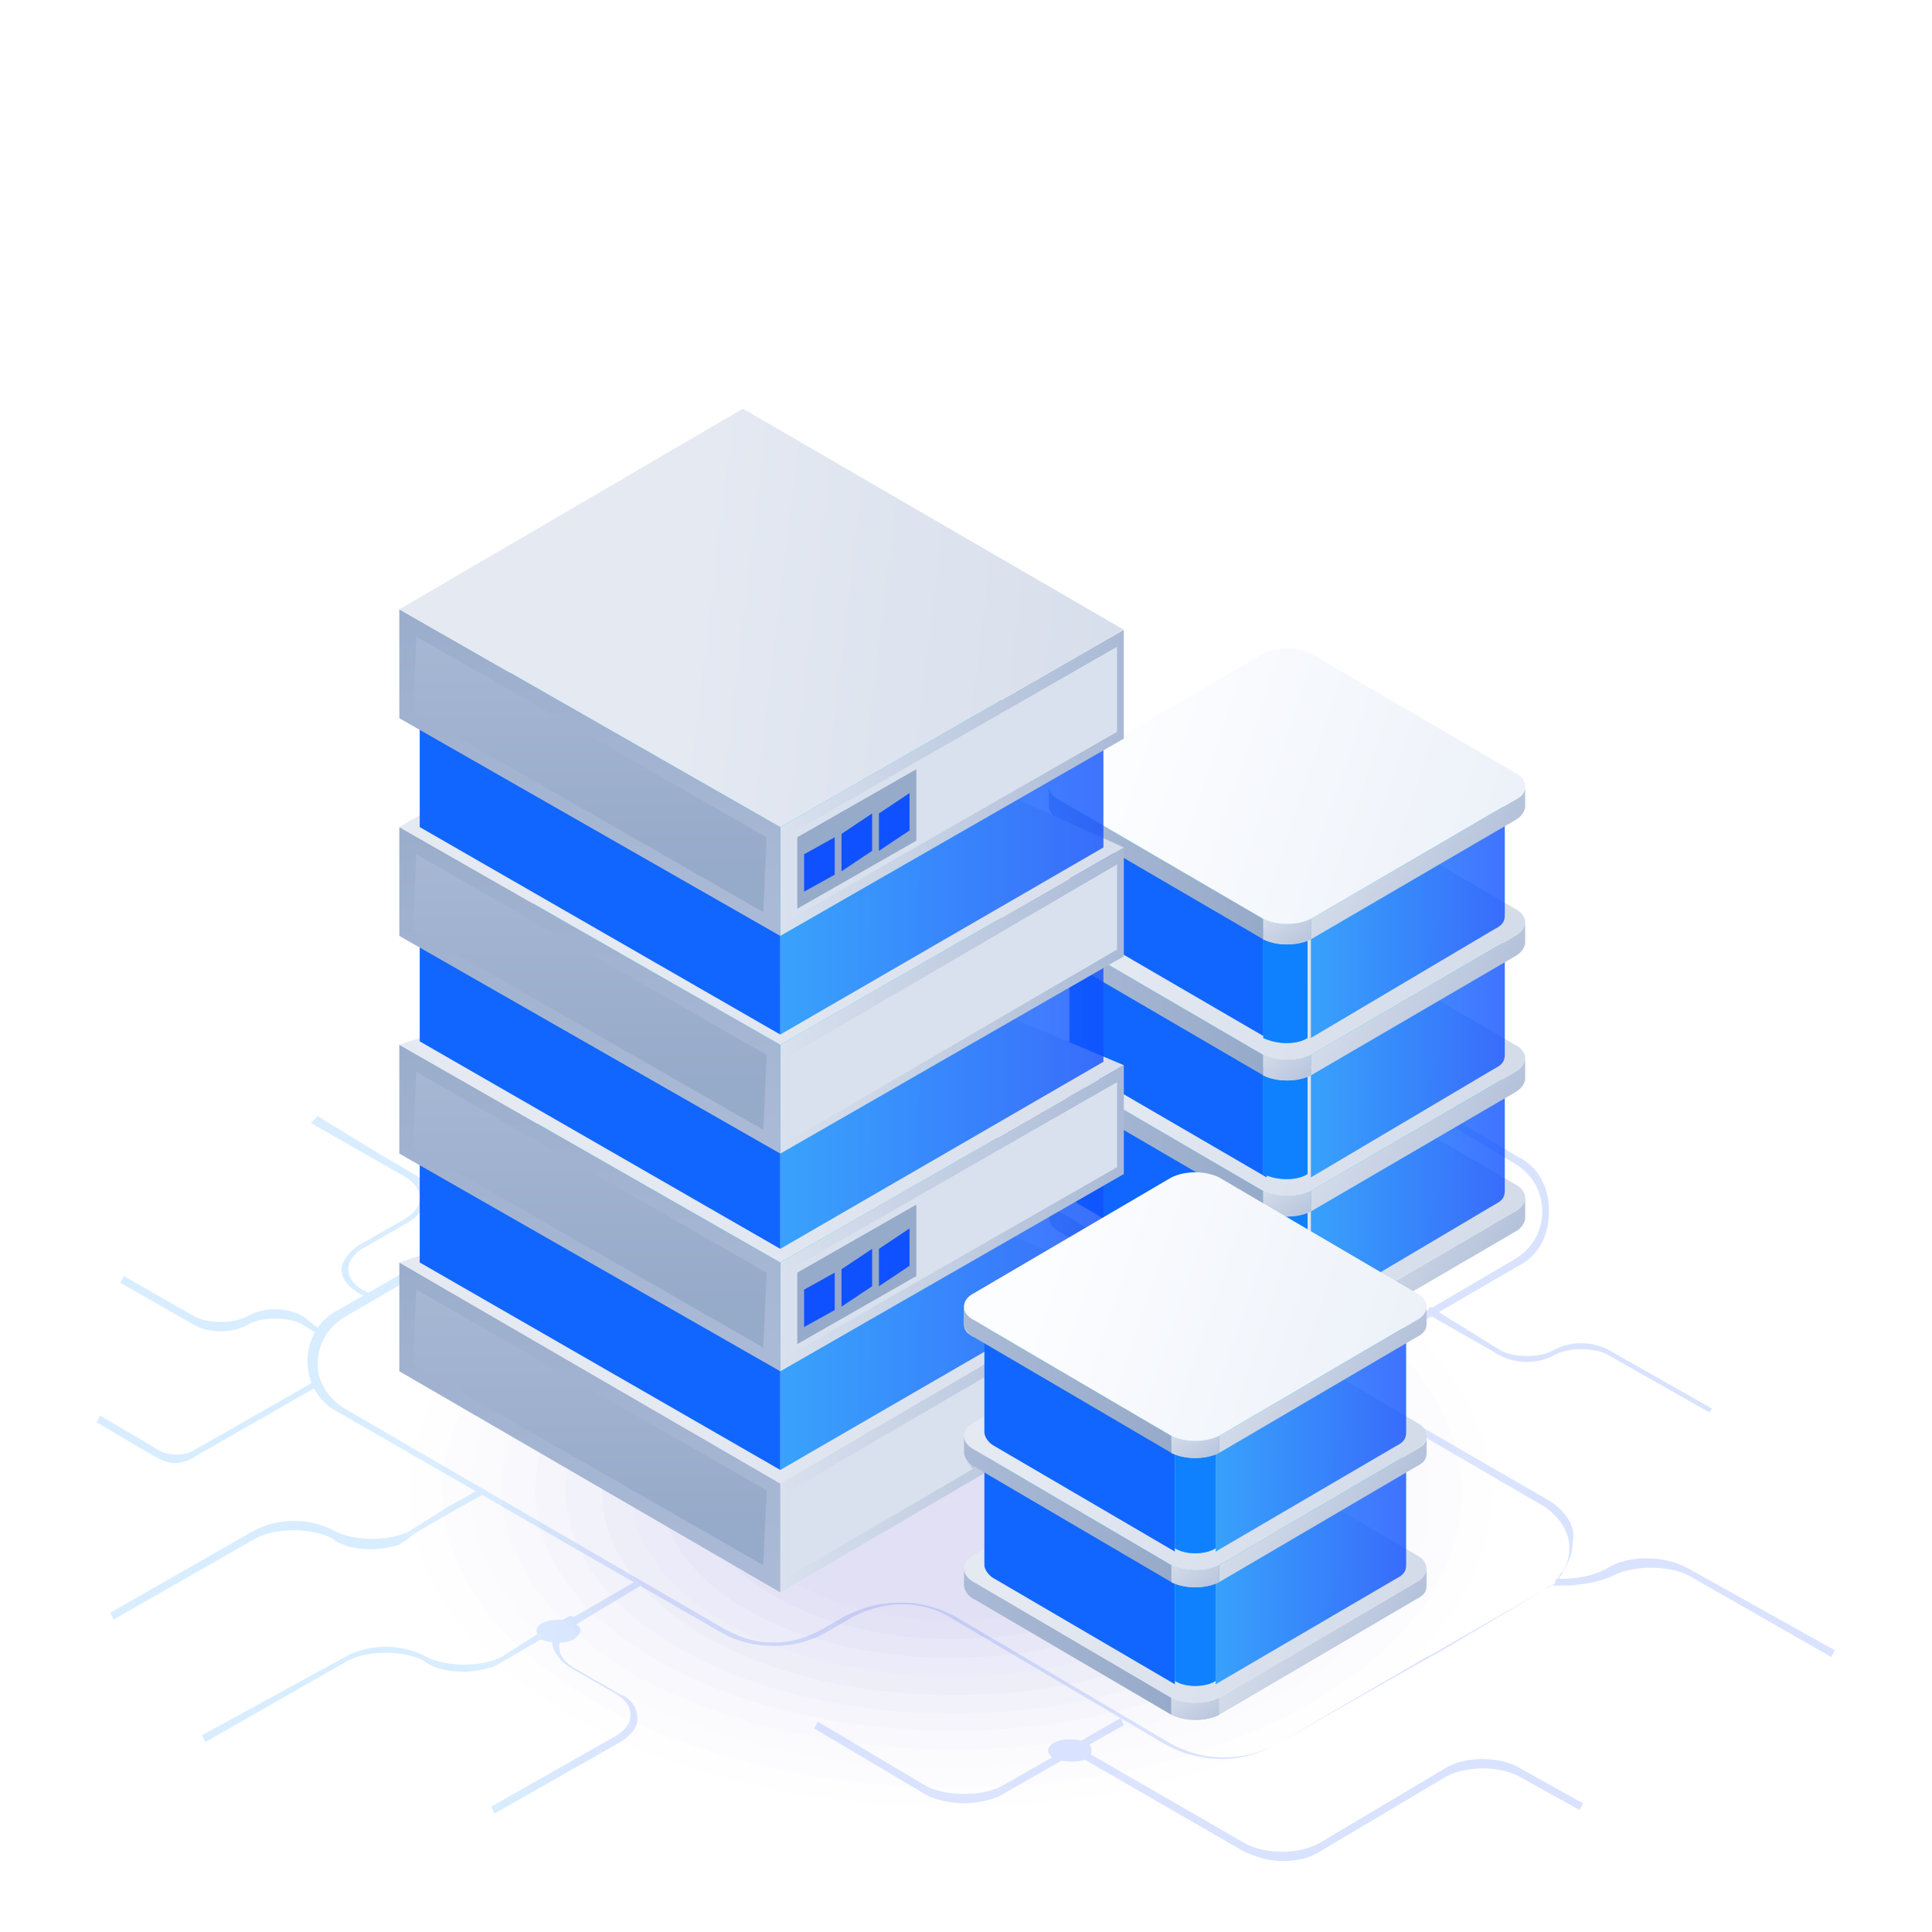 <svg width="88" height="88" viewBox="0 0 88 88" fill="none" xmlns="http://www.w3.org/2000/svg">
<g id="&#229;&#183;&#168;&#233;&#135;&#143;&#231;&#186;&#167;&#229;&#156;&#186;&#230;&#153;&#175;&#229;&#186;&#147;">
<rect id="&#231;&#159;&#169;&#229;&#189;&#162;&#229;&#164;&#135;&#228;&#187;&#189;" width="88" height="88" fill="white"/>
<g id="Icon/Scene1">
<g id="Group">
<path id="Union" opacity="0.16" fill-rule="evenodd" clip-rule="evenodd" d="M70.555 68.348L60.639 62.615L65.207 59.958L68.231 61.686C69.006 62.151 70.09 62.151 70.865 61.686C71.484 61.376 72.569 61.376 73.189 61.686L77.837 64.32L77.992 64.165L73.344 61.531C72.569 61.066 71.484 61.066 70.71 61.531C70.09 61.841 69.006 61.841 68.386 61.531L65.536 59.766L69.161 57.658C70.09 57.193 70.555 56.263 70.555 55.179C70.555 54.094 70.09 53.165 69.161 52.7L56.611 45.263L43.442 52.545L35.696 48.052L22.733 55.473C22.372 55.418 22.034 55.319 21.752 55.179L17.259 52.545L14.47 50.841L14.161 51.151L18.499 53.629C18.963 53.939 19.118 54.249 19.118 54.559C19.118 54.869 18.963 55.179 18.499 55.489L16.33 56.728C15.865 57.038 15.555 57.503 15.555 57.812C15.555 58.277 15.865 58.587 16.33 58.897L16.556 59.01L15.4 59.672C15.007 59.868 14.696 60.148 14.469 60.477L13.851 59.982C13.076 59.517 11.992 59.517 11.217 59.982C10.597 60.291 9.513 60.291 8.893 59.982L5.639 58.122L5.484 58.432L8.738 60.291C9.513 60.756 10.597 60.756 11.372 60.291C11.992 59.982 13.076 59.982 13.696 60.291L14.343 60.68C14.118 61.081 14.006 61.538 14.006 61.996C14.006 62.336 14.068 62.677 14.193 62.995L8.893 66.024C8.428 66.334 7.654 66.334 7.189 66.024L4.555 64.475L4.4 64.784L7.034 66.334C7.344 66.489 7.654 66.644 7.963 66.644C8.273 66.644 8.738 66.489 8.893 66.334L14.305 63.241C14.536 63.687 14.901 64.07 15.4 64.32L21.672 67.927L20.358 68.657L18.654 69.742C17.724 70.207 16.175 70.207 15.245 69.742C14.161 69.122 12.611 69.122 11.527 69.742L5.02 73.46L5.175 73.77L11.682 70.052C12.611 69.587 14.161 69.587 15.09 70.052C15.865 70.672 17.259 70.672 18.189 70.362C18.253 70.298 18.317 70.26 18.392 70.216C18.499 70.154 18.627 70.079 18.808 69.897L20.668 68.812L21.961 68.094L28.873 72.07L26.127 73.659C26.072 73.615 26.037 73.615 25.935 73.615L25.656 73.771C25.355 73.773 24.966 73.79 24.696 73.925C24.448 74.049 24.398 74.273 24.468 74.436L22.837 75.475C21.907 75.939 20.358 75.939 19.428 75.475C18.344 74.855 16.794 74.855 15.71 75.475L9.203 79.038L9.358 79.348L15.865 75.629C16.794 75.165 18.344 75.165 19.273 75.629C20.048 76.249 21.442 76.249 22.372 75.939C22.468 75.939 22.563 75.88 22.696 75.798C22.777 75.748 22.873 75.689 22.992 75.629L24.616 74.682C24.637 74.693 24.663 74.7 24.696 74.7C24.841 74.748 25.002 74.782 25.164 74.8C25.162 74.819 25.161 74.837 25.161 74.855C25.161 75.165 25.47 75.629 25.935 75.939L28.104 77.179C28.569 77.489 28.724 77.799 28.724 78.108C28.724 78.418 28.569 78.728 28.104 79.038L22.372 82.291L22.527 82.601L28.259 79.348C28.724 79.038 29.034 78.728 29.034 78.263C29.034 77.799 28.724 77.334 28.259 77.179L26.09 75.939C25.625 75.629 25.47 75.32 25.47 75.01C25.47 74.945 25.477 74.88 25.492 74.816C25.728 74.812 25.944 74.773 26.09 74.7C26.497 74.428 26.548 74.157 26.241 73.99L29.163 72.236L32.907 74.39C34.301 75.165 36.161 75.165 37.555 74.39L38.639 73.77C40.189 72.841 42.048 72.841 43.442 73.77L52.893 79.348C53.668 79.812 54.597 80.122 55.682 80.122C56.611 80.122 57.541 79.812 58.316 79.348L65.132 75.475L65.442 75.32L70.4 72.376C70.547 72.302 70.66 72.228 70.754 72.155C70.774 72.142 70.795 72.127 70.815 72.111C70.792 72.138 70.759 72.172 70.71 72.221H71.175C71.949 72.221 72.879 72.066 73.499 71.756C74.428 71.291 75.978 71.291 76.907 71.756L83.414 75.474L83.569 75.165L76.907 71.446C75.823 70.826 74.118 70.826 73.189 71.446C72.569 71.756 71.949 71.911 71.175 71.911H71.02C71.02 71.834 71.058 71.795 71.097 71.756C71.136 71.717 71.175 71.679 71.175 71.601C71.484 71.136 71.639 70.672 71.639 70.207C71.794 69.587 71.33 68.812 70.555 68.348ZM70.754 72.155C70.713 72.18 70.673 72.201 70.632 72.221L70.632 72.221L70.632 72.221L70.632 72.221C70.555 72.26 70.478 72.298 70.4 72.376L65.287 75.32L64.978 75.475L58.316 79.348C56.766 80.277 54.752 80.277 53.203 79.348L43.752 73.77C42.977 73.305 42.048 72.996 41.118 72.996C40.189 72.996 39.414 73.15 38.484 73.615L37.4 74.235C36.006 75.01 34.456 75.01 33.062 74.235L15.71 64.165C14.935 63.7 14.47 62.925 14.47 62.151C14.47 61.221 14.935 60.446 15.71 59.981L22.933 55.782C23.71 55.851 24.517 55.701 25.161 55.334C26.09 54.869 27.639 54.869 28.569 55.334L35.076 59.052L35.231 58.742L28.879 55.179C27.794 54.559 26.245 54.559 25.161 55.179C24.675 55.422 24.02 55.538 23.372 55.526L35.696 48.362L43.442 52.855L56.611 45.573L69.006 53.01C69.78 53.474 70.245 54.249 70.245 55.179C70.245 56.108 69.78 56.883 69.006 57.348L65.217 59.569L65.132 59.517L65.061 59.66L60.02 62.615L70.4 68.658C71.02 69.122 71.484 69.742 71.484 70.517C71.484 70.981 71.33 71.446 71.02 71.756C71.02 71.834 70.981 71.872 70.942 71.911H70.865C70.865 72.006 70.865 72.043 70.829 72.092C70.805 72.113 70.78 72.134 70.754 72.155ZM22.356 55.689C22.031 55.612 21.721 55.493 21.442 55.334L19.273 54.094C19.428 54.249 19.428 54.404 19.428 54.559C19.428 54.869 19.118 55.334 18.654 55.643L16.485 56.883C16.02 57.193 15.865 57.503 15.865 57.812C15.865 58.122 16.02 58.432 16.485 58.742L16.772 58.886L22.356 55.689ZM16.692 58.932C16.704 58.923 16.716 58.916 16.728 58.911L16.692 58.932ZM49.414 80.153L56.611 84.305C57.231 84.615 57.851 84.77 58.47 84.77C59.09 84.77 59.71 84.615 60.175 84.305L65.907 80.897C66.837 80.432 68.231 80.432 69.161 80.897L71.949 82.446L72.104 82.136L69.316 80.587C68.386 79.967 66.682 79.967 65.752 80.587L60.02 83.996C59.09 84.46 57.696 84.46 56.766 83.996L49.683 79.909C49.742 79.765 49.724 79.591 49.627 79.465L51.189 78.573L51.034 78.263L49.247 79.284C48.826 79.197 48.349 79.218 48.09 79.348C47.69 79.481 47.634 79.844 47.923 80.041L45.611 81.362C44.682 81.827 43.132 81.827 42.203 81.362L37.245 78.418L37.09 78.728L42.048 81.672C42.513 81.981 43.287 82.136 43.907 82.136C44.527 82.136 45.301 81.981 45.766 81.672L48.356 80.192C48.734 80.265 49.151 80.252 49.414 80.153Z" fill="url(#paint0_linear)"/>
<g id="Group_2" opacity="0.2">
<path id="Vector" opacity="0.2" d="M69.458 68.117C69.503 59.817 57.817 53.025 43.356 52.947C28.896 52.868 17.137 59.533 17.092 67.833C17.047 76.133 28.733 82.925 43.194 83.003C57.654 83.082 69.413 76.417 69.458 68.117Z" fill="white"/>
<path id="Vector_2" opacity="0.2" d="M60.794 78.108C51.189 83.686 35.541 83.686 25.935 78.108C16.33 72.531 16.175 63.545 25.78 57.967C35.386 52.39 51.034 52.39 60.639 57.967C70.245 63.545 70.4 72.531 60.794 78.108Z" fill="#EBEAF8"/>
<path id="Vector_3" opacity="0.2" d="M59.865 77.488C50.879 82.756 36.161 82.756 27.02 77.488C17.879 72.221 17.879 63.7 26.865 58.432C35.851 53.164 50.569 53.164 59.71 58.432C68.851 63.7 68.851 72.221 59.865 77.488Z" fill="#D6D5F2"/>
<path id="Vector_4" opacity="0.2" d="M65.124 68.095C65.162 61.164 55.412 55.493 43.347 55.428C31.282 55.362 21.471 60.928 21.434 67.858C21.396 74.789 31.146 80.461 43.211 80.526C55.276 80.591 65.086 75.026 65.124 68.095Z" fill="#C2BFEB"/>
<path id="Vector_5" opacity="0.2" d="M57.696 76.249C49.794 80.897 36.935 80.742 28.879 76.249C20.977 71.601 20.823 64.164 28.724 59.672C36.625 55.024 49.484 55.178 57.541 59.672C65.597 64.164 65.752 71.756 57.696 76.249Z" fill="#ADAAE4"/>
<path id="Vector_6" opacity="0.2" d="M62.183 68.081C62.215 62.091 53.779 57.19 43.34 57.133C32.901 57.076 24.413 61.886 24.38 67.876C24.348 73.865 32.784 78.767 43.223 78.823C53.662 78.88 62.15 74.07 62.183 68.081Z" fill="#9995DD"/>
<path id="Vector_7" opacity="0.2" d="M60.79 68.074C60.82 62.512 53.006 57.961 43.337 57.908C33.669 57.856 25.806 62.322 25.776 67.884C25.745 73.445 33.559 77.997 43.228 78.049C52.897 78.102 60.76 73.635 60.79 68.074Z" fill="#8480D7"/>
<path id="Vector_8" opacity="0.2" d="M54.752 74.545C48.555 78.108 38.33 78.108 32.132 74.545C25.935 70.981 25.78 65.094 32.132 61.531C38.33 57.967 48.555 57.967 54.752 61.531C60.949 65.094 60.949 70.827 54.752 74.545Z" fill="#706BD0"/>
<path id="Vector_9" opacity="0.2" d="M53.668 73.925C47.935 77.179 38.794 77.179 33.062 73.925C27.33 70.672 27.33 65.249 33.062 61.996C38.794 58.742 47.935 58.742 53.668 61.996C59.245 65.249 59.4 70.672 53.668 73.925Z" fill="#5B56C9"/>
<path id="Vector_10" opacity="0.2" d="M52.583 73.305C47.47 76.249 39.104 76.249 33.992 73.305C28.879 70.362 28.879 65.559 33.992 62.615C39.104 59.672 47.47 59.672 52.583 62.615C57.696 65.559 57.696 70.362 52.583 73.305Z" fill="#4740C2"/>
<path id="Vector_11" opacity="0.2" d="M51.654 72.686C47.161 75.319 39.724 75.319 35.231 72.686C30.738 70.052 30.583 65.714 35.231 63.235C39.724 60.601 47.161 60.601 51.654 63.235C56.147 65.869 56.147 70.052 51.654 72.686Z" fill="#322BBC"/>
<path id="Vector_12" opacity="0.2" d="M50.569 72.066C46.541 74.39 40.189 74.39 36.161 72.066C32.132 69.742 32.132 66.024 36.161 63.7C40.189 61.376 46.541 61.376 50.569 63.7C54.597 66.024 54.597 69.897 50.569 72.066Z" fill="#1E16B5"/>
</g>
<g id="Group_3">
<g id="Group_4">
<g id="Group_5">
<path id="Vector_13" d="M47.78 55.334V54.404C47.78 54.559 47.935 54.869 48.245 55.024V55.953C47.935 55.798 47.78 55.643 47.78 55.334Z" fill="url(#paint1_linear)"/>
<path id="Vector_14" d="M69.006 55.179L59.71 60.601V61.531L69.006 56.108C69.316 55.953 69.47 55.644 69.47 55.489V54.559C69.47 54.714 69.316 55.024 69.006 55.179Z" fill="url(#paint2_linear)"/>
<path id="Vector_15" d="M48.245 55.179C47.935 55.024 47.78 54.714 47.78 54.559V55.489C47.78 55.644 47.935 55.953 48.245 56.108L57.541 61.531V60.601L48.245 55.179Z" fill="url(#paint3_linear)"/>
<g id="Group_6">
<path id="Vector_16" d="M59.71 60.601V61.531C59.09 61.841 58.161 61.841 57.541 61.531V60.601C58.161 60.911 59.09 60.911 59.71 60.601Z" fill="url(#paint4_linear)"/>
<g id="Group_7">
<path id="Vector_17" d="M59.71 60.601V61.531C59.09 61.841 58.161 61.841 57.541 61.531V60.601C58.161 60.911 59.09 60.911 59.71 60.601Z" fill="url(#paint5_linear)"/>
</g>
</g>
<g id="Group_8">
<path id="Vector_18" d="M69.006 53.939C69.625 54.249 69.625 54.869 69.006 55.179L59.71 60.601C59.09 60.911 58.161 60.911 57.541 60.601L48.245 55.179C47.625 54.869 47.625 54.249 48.245 53.939L57.541 48.517C58.161 48.207 59.09 48.207 59.71 48.517L69.006 53.939Z" fill="url(#paint6_linear)"/>
</g>
</g>
</g>
<g id="Group_9">
<g id="Group_10">
<path id="Vector_19" opacity="0.8" d="M68.076 49.911L59.71 54.869V59.827L68.076 54.869C68.386 54.714 68.541 54.559 68.541 54.249V49.291C68.386 49.601 68.386 49.756 68.076 49.911Z" fill="url(#paint7_linear)"/>
<path id="Vector_20" d="M49.175 49.911C48.865 49.756 48.71 49.601 48.71 49.291V54.249C48.71 54.404 48.865 54.714 49.175 54.869L57.696 59.827V54.869L49.175 49.911Z" fill="#1066FF"/>
<g id="Group_11">
<path id="Vector_21" d="M59.555 54.869V59.827C59.09 60.136 58.16 60.136 57.541 59.827V54.869C58.16 55.179 59.09 55.179 59.555 54.869Z" fill="#0F81FF"/>
<g id="Group_12">
<path id="Vector_22" d="M59.555 54.869V59.827C59.09 60.136 58.16 60.136 57.541 59.827V54.869C58.16 55.179 59.09 55.179 59.555 54.869Z" fill="#0F81FF"/>
</g>
</g>
<g id="Group_13">
<path id="Vector_23" d="M68.076 48.827C68.541 49.136 68.696 49.601 68.076 49.911L59.71 54.869C59.245 55.179 58.316 55.179 57.696 54.869L49.175 49.911C48.555 49.601 48.555 49.136 49.175 48.827L57.541 43.869C58.006 43.559 58.935 43.559 59.555 43.869L68.076 48.827Z" fill="url(#paint8_linear)"/>
</g>
</g>
</g>
<g id="Group_14">
<g id="Group_15">
<path id="Vector_24" d="M47.78 48.981V48.052C47.78 48.207 47.935 48.517 48.245 48.672V49.601C47.935 49.446 47.78 49.291 47.78 48.981Z" fill="url(#paint9_linear)"/>
<path id="Vector_25" d="M69.006 48.827L59.71 54.249V55.179L69.006 49.756C69.316 49.601 69.47 49.291 69.47 49.136V48.207C69.47 48.362 69.316 48.672 69.006 48.827Z" fill="url(#paint10_linear)"/>
<path id="Vector_26" d="M48.245 48.827C47.935 48.672 47.78 48.362 47.78 48.207V49.136C47.78 49.291 47.935 49.601 48.245 49.756L57.541 55.179V54.249L48.245 48.827Z" fill="url(#paint11_linear)"/>
<g id="Group_16">
<path id="Vector_27" d="M59.71 54.249V55.179C59.09 55.489 58.161 55.489 57.541 55.179V54.249C58.161 54.559 59.09 54.559 59.71 54.249Z" fill="url(#paint12_linear)"/>
<g id="Group_17">
<path id="Vector_28" d="M59.71 54.249V55.179C59.09 55.489 58.161 55.489 57.541 55.179V54.249C58.161 54.559 59.09 54.559 59.71 54.249Z" fill="url(#paint13_linear)"/>
</g>
</g>
<g id="Group_18">
<path id="Vector_29" d="M69.006 47.587C69.625 47.897 69.625 48.517 69.006 48.827L59.71 54.249C59.09 54.559 58.161 54.559 57.541 54.249L48.245 48.827C47.625 48.517 47.625 47.897 48.245 47.587L57.541 42.164C58.161 41.855 59.09 41.855 59.71 42.164L69.006 47.587Z" fill="url(#paint14_linear)"/>
</g>
</g>
</g>
<g id="Group_19">
<g id="Group_20">
<path id="Vector_30" opacity="0.8" d="M68.076 43.714L59.71 48.672V53.629L68.076 48.672C68.386 48.517 68.541 48.362 68.541 48.052V43.094C68.386 43.249 68.386 43.559 68.076 43.714Z" fill="url(#paint15_linear)"/>
<path id="Vector_31" d="M49.175 43.714C48.865 43.559 48.71 43.404 48.71 43.094V48.052C48.71 48.207 48.865 48.517 49.175 48.672L57.696 53.629V48.672L49.175 43.714Z" fill="#1066FF"/>
<g id="Group_21">
<path id="Vector_32" d="M59.555 48.517V53.474C59.09 53.784 58.16 53.784 57.541 53.474V48.517C58.16 48.827 59.09 48.827 59.555 48.517Z" fill="url(#paint16_linear)"/>
<g id="Group_22">
<path id="Vector_33" d="M59.555 48.517V53.474C59.09 53.784 58.16 53.784 57.541 53.474V48.517C58.16 48.827 59.09 48.827 59.555 48.517Z" fill="#0F81FF"/>
</g>
</g>
<g id="Group_23">
<path id="Vector_34" d="M68.076 42.474C68.541 42.784 68.696 43.249 68.076 43.559L59.71 48.517C59.245 48.827 58.316 48.827 57.696 48.517L49.175 43.559C48.555 43.249 48.555 42.784 49.175 42.474L57.541 37.517C58.006 37.207 58.935 37.207 59.555 37.517L68.076 42.474Z" fill="url(#paint17_linear)"/>
</g>
</g>
</g>
<g id="Group_24">
<g id="Group_25">
<path id="Vector_35" d="M47.78 42.784V41.855C47.78 42.01 47.935 42.319 48.245 42.474V43.404C47.935 43.249 47.78 43.094 47.78 42.784Z" fill="url(#paint18_linear)"/>
<path id="Vector_36" d="M69.006 42.63L59.71 48.052V48.982L69.006 43.559C69.316 43.404 69.47 43.094 69.47 42.939V42.01C69.47 42.165 69.316 42.475 69.006 42.63Z" fill="url(#paint19_linear)"/>
<path id="Vector_37" d="M48.245 42.63C47.935 42.475 47.78 42.165 47.78 42.01V42.939C47.78 43.094 47.935 43.404 48.245 43.559L57.541 48.982V48.052L48.245 42.63Z" fill="url(#paint20_linear)"/>
<g id="Group_26">
<path id="Vector_38" d="M59.71 48.052V48.982C59.09 49.291 58.161 49.291 57.541 48.982V48.052C58.161 48.362 59.09 48.362 59.71 48.052Z" fill="url(#paint21_linear)"/>
<g id="Group_27">
<path id="Vector_39" d="M59.71 48.052V48.982C59.09 49.291 58.161 49.291 57.541 48.982V48.052C58.161 48.362 59.09 48.362 59.71 48.052Z" fill="url(#paint22_linear)"/>
</g>
</g>
<g id="Group_28">
<path id="Vector_40" d="M69.006 41.39C69.625 41.7 69.625 42.32 69.006 42.63L59.71 48.052C59.09 48.362 58.161 48.362 57.541 48.052L48.245 42.63C47.625 42.32 47.625 41.7 48.245 41.39L57.541 35.968C58.161 35.658 59.09 35.658 59.71 35.968L69.006 41.39Z" fill="url(#paint23_linear)"/>
</g>
</g>
</g>
<g id="Group_29">
<g id="Group_30">
<path id="Vector_41" opacity="0.8" d="M68.076 37.362L59.71 42.319V47.277L68.076 42.319C68.386 42.165 68.541 42.01 68.541 41.7V36.742C68.386 37.052 68.386 37.207 68.076 37.362Z" fill="url(#paint24_linear)"/>
<path id="Vector_42" d="M49.175 37.362C48.865 37.207 48.71 37.052 48.71 36.742V41.7C48.71 41.855 48.865 42.165 49.175 42.319L57.696 47.277V42.319L49.175 37.362Z" fill="#1066FF"/>
<g id="Group_31">
<path id="Vector_43" d="M59.555 42.32V47.277C59.09 47.587 58.16 47.587 57.541 47.277V42.32C58.16 42.629 59.09 42.629 59.555 42.32Z" fill="url(#paint25_linear)"/>
<g id="Group_32">
<path id="Vector_44" d="M59.555 42.32V47.277C59.09 47.587 58.16 47.587 57.541 47.277V42.32C58.16 42.629 59.09 42.629 59.555 42.32Z" fill="#0F81FF"/>
</g>
</g>
<g id="Group_33">
<path id="Vector_45" d="M68.076 36.277C68.541 36.587 68.696 37.052 68.076 37.362L59.71 42.319C59.245 42.629 58.316 42.629 57.696 42.319L49.175 37.362C48.555 37.052 48.555 36.587 49.175 36.277L57.541 31.32C58.006 31.01 58.935 31.01 59.555 31.32L68.076 36.277Z" fill="url(#paint26_linear)"/>
</g>
</g>
</g>
<g id="Group_34">
<g id="Group_35">
<path id="Vector_46" d="M47.78 36.742V35.812C47.78 35.967 47.935 36.277 48.245 36.432V37.362C47.935 37.207 47.78 36.897 47.78 36.742Z" fill="url(#paint27_linear)"/>
<path id="Vector_47" d="M69.006 36.432L59.71 41.855V42.784L69.006 37.362C69.316 37.207 69.47 36.897 69.47 36.742V35.812C69.47 36.122 69.316 36.277 69.006 36.432Z" fill="url(#paint28_linear)"/>
<path id="Vector_48" d="M48.245 36.432C47.935 36.277 47.78 35.967 47.78 35.812V36.742C47.78 36.897 47.935 37.207 48.245 37.362L57.541 42.784V41.855L48.245 36.432Z" fill="url(#paint29_linear)"/>
<g id="Group_36">
<path id="Vector_49" d="M59.71 41.855V42.784C59.09 43.094 58.161 43.094 57.541 42.784V41.855C58.161 42.165 59.09 42.165 59.71 41.855Z" fill="url(#paint30_linear)"/>
<g id="Group_37">
<path id="Vector_50" d="M59.71 41.855V42.784C59.09 43.094 58.161 43.094 57.541 42.784V41.855C58.161 42.165 59.09 42.165 59.71 41.855Z" fill="url(#paint31_linear)"/>
</g>
</g>
<g id="Group_38">
<path id="Vector_51" d="M69.006 35.193C69.625 35.503 69.625 36.122 69.006 36.432L59.71 41.855C59.09 42.165 58.161 42.165 57.541 41.855L48.245 36.432C47.625 36.122 47.625 35.503 48.245 35.193L57.541 29.77C58.161 29.46 59.09 29.46 59.71 29.77L69.006 35.193Z" fill="url(#paint32_linear)"/>
</g>
</g>
</g>
</g>
<g id="Group_39">
<g id="Group_40">
<g id="Group_41">
<path id="Vector_52" d="M51.189 58.432V63.39L35.541 72.531V67.573L51.189 58.432Z" fill="url(#paint33_linear)"/>
<path id="Vector_53" d="M35.541 67.573V72.531L18.189 62.46V57.503L35.541 67.573Z" fill="url(#paint34_linear)"/>
<path id="Vector_54" d="M18.808 62.151L18.963 58.742L34.921 67.883L34.766 71.291L18.808 62.151Z" fill="url(#paint35_linear)"/>
<path id="Vector_55" d="M51.189 58.432L35.541 67.573L18.189 57.503L35.386 51.77L51.189 58.432Z" fill="url(#paint36_linear)"/>
</g>
<g id="Group_42">
<g id="Group_43">
<path id="Vector_56" d="M36.006 67.883L50.879 59.207V63.08L36.006 71.756V67.883Z" fill="#D9E1EE"/>
</g>
</g>
</g>
<g id="Group_44">
<path id="Vector_57" opacity="0.8" d="M50.259 53.785V58.432L35.541 66.954V62.306L50.259 53.785Z" fill="url(#paint37_linear)"/>
<path id="Vector_58" d="M35.541 62.306V66.953L19.118 57.503V52.855L35.541 62.306Z" fill="#1066FF"/>
<path id="Vector_59" d="M50.259 53.784L35.541 62.306L19.118 52.855L35.386 47.742L50.259 53.784Z" fill="#15C5F3"/>
</g>
<g id="Group_45">
<g id="Group_46">
<path id="Vector_60" d="M51.189 48.517V53.475L35.541 62.461V57.503L51.189 48.517Z" fill="url(#paint38_linear)"/>
<path id="Vector_61" d="M35.541 57.503V62.46L18.189 52.545V47.587L35.541 57.503Z" fill="url(#paint39_linear)"/>
<path id="Vector_62" d="M18.808 52.235L18.963 48.827L34.921 57.967L34.766 61.376L18.808 52.235Z" fill="url(#paint40_linear)"/>
<path id="Vector_63" d="M51.189 48.517L35.541 57.503L18.189 47.587L35.386 41.855L51.189 48.517Z" fill="url(#paint41_linear)"/>
</g>
<g id="Group_47">
<g id="Group_48">
<path id="Vector_64" d="M36.006 57.812L50.879 49.291V53.165L36.006 61.686V57.812Z" fill="#D9E1EE"/>
</g>
<g id="Group_49">
<path id="Vector_65" d="M36.316 57.967L41.738 54.869V58.122L36.316 61.221V57.967Z" fill="#96AAC9"/>
<path id="Vector_66" d="M38.02 57.967L36.625 58.742V60.446L38.02 59.672V57.967Z" fill="#1051FF"/>
<path id="Vector_67" d="M39.724 56.883L38.33 57.812V59.517L39.724 58.587V56.883Z" fill="#1051FF"/>
<path id="Vector_68" d="M41.428 55.953L40.034 56.883V58.587L41.428 57.657V55.953Z" fill="#1051FF"/>
</g>
</g>
</g>
<g id="Group_50">
<path id="Vector_69" opacity="0.8" d="M50.259 43.714V48.362L35.541 56.883V52.235L50.259 43.714Z" fill="url(#paint42_linear)"/>
<path id="Vector_70" d="M35.541 52.235V56.883L19.118 47.432V42.784L35.541 52.235Z" fill="#1066FF"/>
<path id="Vector_71" d="M50.259 43.714L35.541 52.235L19.118 42.784L35.386 37.672L50.259 43.714Z" fill="#15C5F3"/>
</g>
<g id="Group_51">
<g id="Group_52">
<path id="Vector_72" d="M51.189 38.601V43.559L35.541 52.545V47.587L51.189 38.601Z" fill="url(#paint43_linear)"/>
<path id="Vector_73" d="M35.541 47.587V52.545L18.189 42.629V37.672L35.541 47.587Z" fill="url(#paint44_linear)"/>
<path id="Vector_74" d="M18.808 42.32L18.963 38.911L34.921 48.052L34.766 51.46L18.808 42.32Z" fill="url(#paint45_linear)"/>
<path id="Vector_75" d="M51.189 38.601L35.541 47.587L18.189 37.672L31.668 29.77L51.189 38.601Z" fill="url(#paint46_linear)"/>
</g>
<g id="Group_53">
<g id="Group_54">
<path id="Vector_76" d="M36.006 48.052L50.879 39.376V43.249L36.006 51.925V48.052Z" fill="#D9E1EE"/>
</g>
</g>
</g>
<g id="Group_55">
<path id="Vector_77" opacity="0.8" d="M50.259 33.953V38.601L35.541 47.122V42.474L50.259 33.953Z" fill="url(#paint47_linear)"/>
<path id="Vector_78" d="M35.541 42.474V47.122L19.118 37.672V33.024L35.541 42.474Z" fill="#1066FF"/>
<path id="Vector_79" d="M50.259 33.953L35.541 42.474L19.118 33.024L31.668 25.742L50.259 33.953Z" fill="#15C5F3"/>
</g>
<g id="Group_56">
<g id="Group_57">
<path id="Vector_80" d="M51.189 28.686V33.644L35.541 42.629V37.672L51.189 28.686Z" fill="url(#paint48_linear)"/>
<path id="Vector_81" d="M35.541 37.672V42.63L18.189 32.714V27.756L35.541 37.672Z" fill="url(#paint49_linear)"/>
<path id="Vector_82" d="M18.808 32.404L18.963 28.996L34.921 38.137L34.766 41.545L18.808 32.404Z" fill="url(#paint50_linear)"/>
<path id="Vector_83" d="M51.189 28.686L35.541 37.672L18.189 27.756L33.837 18.615L51.189 28.686Z" fill="url(#paint51_linear)"/>
</g>
<g id="Group_58">
<g id="Group_59">
<path id="Vector_84" d="M36.006 37.982L50.879 29.46V33.334L36.006 41.855V37.982Z" fill="#D9E1EE"/>
</g>
<g id="Group_60">
<path id="Vector_85" d="M36.316 38.136L41.738 35.038V38.291L36.316 41.39V38.136Z" fill="#96AAC9"/>
<path id="Vector_86" d="M38.02 38.136L36.625 38.911V40.615L38.02 39.841V38.136Z" fill="#1051FF"/>
<path id="Vector_87" d="M39.724 37.052L38.33 37.982V39.686L39.724 38.756V37.052Z" fill="#1051FF"/>
<path id="Vector_88" d="M41.428 36.122L40.034 37.052V38.756L41.428 37.827V36.122Z" fill="#1051FF"/>
</g>
</g>
</g>
</g>
<g id="Group_61">
<g id="Group_62">
<g id="Group_63">
<path id="Vector_89" d="M43.907 72.221V71.446C43.907 71.601 44.062 71.911 44.372 72.066V72.84C44.062 72.686 43.907 72.531 43.907 72.221Z" fill="url(#paint52_linear)"/>
<path id="Vector_90" d="M64.513 72.066L55.527 77.333V78.108L64.513 72.84C64.823 72.686 64.978 72.531 64.978 72.221V71.446C64.978 71.601 64.823 71.911 64.513 72.066Z" fill="url(#paint53_linear)"/>
<path id="Vector_91" d="M44.372 72.066C44.062 71.911 43.907 71.601 43.907 71.446V72.221C43.907 72.376 44.062 72.686 44.372 72.84L53.358 78.108V77.333L44.372 72.066Z" fill="url(#paint54_linear)"/>
<g id="Group_64">
<path id="Vector_92" d="M55.527 77.334V78.108C54.907 78.418 53.977 78.418 53.358 78.108V77.334C53.977 77.643 54.907 77.643 55.527 77.334Z" fill="url(#paint55_linear)"/>
<g id="Group_65">
<path id="Vector_93" d="M55.527 77.334V78.108C54.907 78.418 53.977 78.418 53.358 78.108V77.334C53.977 77.643 54.907 77.643 55.527 77.334Z" fill="url(#paint56_linear)"/>
</g>
</g>
<g id="Group_66">
<path id="Vector_94" d="M64.513 70.826C65.132 71.136 65.132 71.756 64.513 72.066L55.527 77.334C54.907 77.643 53.977 77.643 53.358 77.334L44.372 72.066C43.752 71.756 43.752 71.136 44.372 70.826L53.358 65.559C53.977 65.249 54.907 65.249 55.527 65.559L64.513 70.826Z" fill="url(#paint57_linear)"/>
</g>
</g>
</g>
<g id="Group_67">
<g id="Group_68">
<path id="Vector_95" opacity="0.8" d="M63.583 67.108L55.372 71.911V76.714L63.583 71.911C63.893 71.756 64.048 71.601 64.048 71.291V66.489C63.893 66.644 63.893 66.953 63.583 67.108Z" fill="url(#paint58_linear)"/>
<path id="Vector_96" d="M45.301 67.108C44.992 66.953 44.837 66.799 44.837 66.489V71.291C44.837 71.446 44.992 71.756 45.301 71.911L53.513 76.714V71.911L45.301 67.108Z" fill="#1066FF"/>
<g id="Group_69">
<path id="Vector_97" d="M55.372 71.756V76.559C54.907 76.869 53.977 76.869 53.513 76.559V71.756C53.977 72.066 54.907 72.066 55.372 71.756Z" fill="url(#paint59_linear)"/>
<g id="Group_70">
<path id="Vector_98" d="M55.372 71.756V76.559C54.907 76.869 53.977 76.869 53.513 76.559V71.756C53.977 72.066 54.907 72.066 55.372 71.756Z" fill="#0F81FF"/>
</g>
</g>
<g id="Group_71">
<path id="Vector_99" d="M63.583 66.024C64.048 66.334 64.048 66.798 63.583 67.108L55.372 71.911C54.907 72.221 53.977 72.221 53.513 71.911L45.301 67.108C44.837 66.798 44.837 66.334 45.301 66.024L53.513 61.221C53.977 60.911 54.907 60.911 55.372 61.221L63.583 66.024Z" fill="url(#paint60_linear)"/>
</g>
</g>
</g>
<g id="Group_72">
<g id="Group_73">
<path id="Vector_100" d="M43.907 66.334V65.559C43.907 65.714 44.062 66.024 44.372 66.179V66.953C44.062 66.644 43.907 66.489 43.907 66.334Z" fill="url(#paint61_linear)"/>
<path id="Vector_101" d="M64.513 66.024L55.527 71.291V72.066L64.513 66.798C64.823 66.644 64.978 66.489 64.978 66.179V65.404C64.978 65.714 64.823 65.869 64.513 66.024Z" fill="url(#paint62_linear)"/>
<path id="Vector_102" d="M44.372 66.024C44.062 65.869 43.907 65.559 43.907 65.404V66.179C43.907 66.334 44.062 66.644 44.372 66.798L53.358 72.066V71.291L44.372 66.024Z" fill="url(#paint63_linear)"/>
<g id="Group_74">
<path id="Vector_103" d="M55.527 71.291V72.066C54.907 72.376 53.977 72.376 53.358 72.066V71.291C53.977 71.601 54.907 71.601 55.527 71.291Z" fill="url(#paint64_linear)"/>
<g id="Group_75">
<path id="Vector_104" d="M55.527 71.291V72.066C54.907 72.376 53.977 72.376 53.358 72.066V71.291C53.977 71.601 54.907 71.601 55.527 71.291Z" fill="url(#paint65_linear)"/>
</g>
</g>
<g id="Group_76">
<path id="Vector_105" d="M64.513 64.784C65.132 65.094 65.132 65.714 64.513 66.024L55.527 71.291C54.907 71.601 53.977 71.601 53.358 71.291L44.372 66.024C43.752 65.714 43.752 65.094 44.372 64.784L53.358 59.517C53.977 59.207 54.907 59.207 55.527 59.517L64.513 64.784Z" fill="url(#paint66_linear)"/>
</g>
</g>
</g>
<g id="Group_77">
<g id="Group_78">
<path id="Vector_106" opacity="0.8" d="M63.583 61.066L55.372 65.869V70.672L63.583 65.869C63.893 65.714 64.048 65.559 64.048 65.249V60.446C63.893 60.756 63.893 60.911 63.583 61.066Z" fill="url(#paint67_linear)"/>
<path id="Vector_107" d="M45.301 61.066C44.992 60.911 44.837 60.756 44.837 60.446V65.249C44.837 65.404 44.992 65.714 45.301 65.869L53.513 70.672V65.869L45.301 61.066Z" fill="#1066FF"/>
<g id="Group_79">
<path id="Vector_108" d="M55.372 65.714V70.517C54.907 70.826 53.977 70.826 53.513 70.517V65.714C53.977 66.024 54.907 66.024 55.372 65.714Z" fill="url(#paint68_linear)"/>
<g id="Group_80">
<path id="Vector_109" d="M55.372 65.714V70.517C54.907 70.826 53.977 70.826 53.513 70.517V65.714C53.977 66.024 54.907 66.024 55.372 65.714Z" fill="#0F81FF"/>
</g>
</g>
<g id="Group_81">
<path id="Vector_110" d="M63.583 59.981C64.048 60.291 64.048 60.756 63.583 61.066L55.372 65.869C54.907 66.179 53.977 66.179 53.513 65.869L45.301 61.066C44.837 60.756 44.837 60.291 45.301 59.981L53.513 55.179C53.977 54.869 54.907 54.869 55.372 55.179L63.583 59.981Z" fill="url(#paint69_linear)"/>
</g>
</g>
</g>
<g id="Group_82">
<g id="Group_83">
<path id="Vector_111" d="M43.907 60.291V59.517C43.907 59.672 44.062 59.981 44.372 60.136V60.911C44.062 60.756 43.907 60.601 43.907 60.291Z" fill="url(#paint70_linear)"/>
<path id="Vector_112" d="M64.513 60.136L55.527 65.404V66.179L64.513 60.911C64.823 60.756 64.978 60.601 64.978 60.291V59.517C64.978 59.672 64.823 59.981 64.513 60.136Z" fill="url(#paint71_linear)"/>
<path id="Vector_113" d="M44.372 60.136C44.062 59.981 43.907 59.672 43.907 59.517V60.291C43.907 60.446 44.062 60.756 44.372 60.911L53.358 66.179V65.404L44.372 60.136Z" fill="url(#paint72_linear)"/>
<g id="Group_84">
<path id="Vector_114" d="M55.527 65.404V66.179C54.907 66.489 53.977 66.489 53.358 66.179V65.404C53.977 65.714 54.907 65.714 55.527 65.404Z" fill="url(#paint73_linear)"/>
<g id="Group_85">
<path id="Vector_115" d="M55.527 65.404V66.179C54.907 66.489 53.977 66.489 53.358 66.179V65.404C53.977 65.714 54.907 65.714 55.527 65.404Z" fill="url(#paint74_linear)"/>
</g>
</g>
<g id="Group_86">
<path id="Vector_116" d="M64.513 58.897C65.132 59.207 65.132 59.827 64.513 60.136L55.527 65.404C54.907 65.714 53.977 65.714 53.358 65.404L44.372 60.136C43.752 59.827 43.752 59.207 44.372 58.897L53.358 53.629C53.977 53.319 54.907 53.319 55.527 53.629L64.513 58.897Z" fill="url(#paint75_linear)"/>
</g>
</g>
</g>
</g>
</g>
</g>
</g>
<defs>
<linearGradient id="paint0_linear" x1="29.189" y1="77.338" x2="22.372" y2="77.338" gradientUnits="userSpaceOnUse">
<stop stop-color="#1050FF"/>
<stop offset="1" stop-color="#0F91FF"/>
</linearGradient>
<linearGradient id="paint1_linear" x1="47.722" y1="55.248" x2="48.181" y2="55.248" gradientUnits="userSpaceOnUse">
<stop offset="0.005" stop-color="#E4E9F2"/>
<stop offset="1" stop-color="#B4C2DA"/>
</linearGradient>
<linearGradient id="paint2_linear" x1="58.945" y1="54.917" x2="67.335" y2="59.439" gradientUnits="userSpaceOnUse">
<stop offset="0.005" stop-color="#E4E9F2"/>
<stop offset="1" stop-color="#B4C2DA"/>
</linearGradient>
<linearGradient id="paint3_linear" x1="47.722" y1="57.951" x2="57.546" y2="57.951" gradientUnits="userSpaceOnUse">
<stop stop-color="#AABAD6"/>
<stop offset="1" stop-color="#96AAC9"/>
</linearGradient>
<linearGradient id="paint4_linear" x1="57.538" y1="61.1" x2="59.712" y2="61.1" gradientUnits="userSpaceOnUse">
<stop offset="0.005" stop-color="#E4E9F2"/>
<stop offset="1" stop-color="#B4C2DA"/>
</linearGradient>
<linearGradient id="paint5_linear" x1="57.291" y1="59.13" x2="59.433" y2="62.086" gradientUnits="userSpaceOnUse">
<stop offset="0.005" stop-color="#E4E9F2"/>
<stop offset="1" stop-color="#B4C2DA"/>
</linearGradient>
<linearGradient id="paint6_linear" x1="51.407" y1="52.097" x2="100.581" y2="68.53" gradientUnits="userSpaceOnUse">
<stop offset="0.005" stop-color="#E4E9F2"/>
<stop offset="1" stop-color="#B4C2DA"/>
</linearGradient>
<linearGradient id="paint7_linear" x1="68.541" y1="54.561" x2="59.71" y2="54.561" gradientUnits="userSpaceOnUse">
<stop stop-color="#1050FF"/>
<stop offset="1" stop-color="#0F91FF"/>
</linearGradient>
<linearGradient id="paint8_linear" x1="48.737" y1="49.395" x2="68.452" y2="49.395" gradientUnits="userSpaceOnUse">
<stop stop-color="#21DEFF"/>
<stop offset="1" stop-color="#0AB4EF"/>
</linearGradient>
<linearGradient id="paint9_linear" x1="47.722" y1="48.928" x2="48.181" y2="48.928" gradientUnits="userSpaceOnUse">
<stop offset="0.005" stop-color="#E4E9F2"/>
<stop offset="1" stop-color="#B4C2DA"/>
</linearGradient>
<linearGradient id="paint10_linear" x1="58.945" y1="48.598" x2="67.335" y2="53.12" gradientUnits="userSpaceOnUse">
<stop offset="0.005" stop-color="#E4E9F2"/>
<stop offset="1" stop-color="#B4C2DA"/>
</linearGradient>
<linearGradient id="paint11_linear" x1="47.722" y1="51.632" x2="57.546" y2="51.632" gradientUnits="userSpaceOnUse">
<stop stop-color="#AABAD6"/>
<stop offset="1" stop-color="#96AAC9"/>
</linearGradient>
<linearGradient id="paint12_linear" x1="57.538" y1="54.78" x2="59.712" y2="54.78" gradientUnits="userSpaceOnUse">
<stop offset="0.005" stop-color="#E4E9F2"/>
<stop offset="1" stop-color="#B4C2DA"/>
</linearGradient>
<linearGradient id="paint13_linear" x1="57.291" y1="52.811" x2="59.433" y2="55.766" gradientUnits="userSpaceOnUse">
<stop offset="0.005" stop-color="#E4E9F2"/>
<stop offset="1" stop-color="#B4C2DA"/>
</linearGradient>
<linearGradient id="paint14_linear" x1="51.407" y1="45.777" x2="100.581" y2="62.21" gradientUnits="userSpaceOnUse">
<stop offset="0.005" stop-color="#E4E9F2"/>
<stop offset="1" stop-color="#B4C2DA"/>
</linearGradient>
<linearGradient id="paint15_linear" x1="68.541" y1="48.364" x2="59.71" y2="48.364" gradientUnits="userSpaceOnUse">
<stop stop-color="#1050FF"/>
<stop offset="1" stop-color="#0F91FF"/>
</linearGradient>
<linearGradient id="paint16_linear" x1="57.633" y1="51.136" x2="59.608" y2="51.136" gradientUnits="userSpaceOnUse">
<stop stop-color="#21DEFF"/>
<stop offset="1" stop-color="#0AB4EF"/>
</linearGradient>
<linearGradient id="paint17_linear" x1="48.737" y1="43.076" x2="68.452" y2="43.076" gradientUnits="userSpaceOnUse">
<stop stop-color="#21DEFF"/>
<stop offset="1" stop-color="#0AB4EF"/>
</linearGradient>
<linearGradient id="paint18_linear" x1="47.722" y1="42.702" x2="48.181" y2="42.702" gradientUnits="userSpaceOnUse">
<stop offset="0.005" stop-color="#E4E9F2"/>
<stop offset="1" stop-color="#B4C2DA"/>
</linearGradient>
<linearGradient id="paint19_linear" x1="58.945" y1="42.372" x2="67.335" y2="46.894" gradientUnits="userSpaceOnUse">
<stop offset="0.005" stop-color="#E4E9F2"/>
<stop offset="1" stop-color="#B4C2DA"/>
</linearGradient>
<linearGradient id="paint20_linear" x1="47.722" y1="45.406" x2="57.546" y2="45.406" gradientUnits="userSpaceOnUse">
<stop stop-color="#AABAD6"/>
<stop offset="1" stop-color="#96AAC9"/>
</linearGradient>
<linearGradient id="paint21_linear" x1="57.538" y1="48.555" x2="59.712" y2="48.555" gradientUnits="userSpaceOnUse">
<stop offset="0.005" stop-color="#E4E9F2"/>
<stop offset="1" stop-color="#B4C2DA"/>
</linearGradient>
<linearGradient id="paint22_linear" x1="57.291" y1="46.585" x2="59.433" y2="49.54" gradientUnits="userSpaceOnUse">
<stop offset="0.005" stop-color="#E4E9F2"/>
<stop offset="1" stop-color="#B4C2DA"/>
</linearGradient>
<linearGradient id="paint23_linear" x1="51.407" y1="39.551" x2="100.581" y2="55.984" gradientUnits="userSpaceOnUse">
<stop offset="0.005" stop-color="#E4E9F2"/>
<stop offset="1" stop-color="#B4C2DA"/>
</linearGradient>
<linearGradient id="paint24_linear" x1="68.541" y1="42.012" x2="59.71" y2="42.012" gradientUnits="userSpaceOnUse">
<stop stop-color="#1050FF"/>
<stop offset="1" stop-color="#0F91FF"/>
</linearGradient>
<linearGradient id="paint25_linear" x1="57.633" y1="44.91" x2="59.608" y2="44.91" gradientUnits="userSpaceOnUse">
<stop stop-color="#21DEFF"/>
<stop offset="1" stop-color="#0AB4EF"/>
</linearGradient>
<linearGradient id="paint26_linear" x1="48.737" y1="36.85" x2="68.452" y2="36.85" gradientUnits="userSpaceOnUse">
<stop stop-color="#21DEFF"/>
<stop offset="1" stop-color="#0AB4EF"/>
</linearGradient>
<linearGradient id="paint27_linear" x1="47.722" y1="36.594" x2="48.181" y2="36.594" gradientUnits="userSpaceOnUse">
<stop offset="0.005" stop-color="#E4E9F2"/>
<stop offset="1" stop-color="#B4C2DA"/>
</linearGradient>
<linearGradient id="paint28_linear" x1="58.945" y1="36.263" x2="67.335" y2="40.785" gradientUnits="userSpaceOnUse">
<stop offset="0.005" stop-color="#E4E9F2"/>
<stop offset="1" stop-color="#B4C2DA"/>
</linearGradient>
<linearGradient id="paint29_linear" x1="47.722" y1="39.297" x2="57.546" y2="39.297" gradientUnits="userSpaceOnUse">
<stop stop-color="#AABAD6"/>
<stop offset="1" stop-color="#96AAC9"/>
</linearGradient>
<linearGradient id="paint30_linear" x1="57.538" y1="42.446" x2="59.712" y2="42.446" gradientUnits="userSpaceOnUse">
<stop offset="0.005" stop-color="#E4E9F2"/>
<stop offset="1" stop-color="#B4C2DA"/>
</linearGradient>
<linearGradient id="paint31_linear" x1="57.291" y1="40.476" x2="59.433" y2="43.432" gradientUnits="userSpaceOnUse">
<stop offset="0.005" stop-color="#E4E9F2"/>
<stop offset="1" stop-color="#B4C2DA"/>
</linearGradient>
<linearGradient id="paint32_linear" x1="51.407" y1="33.443" x2="100.581" y2="49.875" gradientUnits="userSpaceOnUse">
<stop offset="0.005" stop-color="#FCFDFF"/>
<stop offset="1" stop-color="#CEDAED"/>
</linearGradient>
<linearGradient id="paint33_linear" x1="35.538" y1="65.454" x2="51.146" y2="65.454" gradientUnits="userSpaceOnUse">
<stop offset="0.005" stop-color="#D9E1EE"/>
<stop offset="1" stop-color="#AABAD6"/>
</linearGradient>
<linearGradient id="paint34_linear" x1="26.889" y1="71.316" x2="26.889" y2="54.381" gradientUnits="userSpaceOnUse">
<stop stop-color="#AABAD6"/>
<stop offset="1" stop-color="#96AAC9"/>
</linearGradient>
<linearGradient id="paint35_linear" x1="26.839" y1="56.354" x2="26.839" y2="69.418" gradientUnits="userSpaceOnUse">
<stop stop-color="#AABAD6"/>
<stop offset="1" stop-color="#96AAC9"/>
</linearGradient>
<linearGradient id="paint36_linear" x1="31.004" y1="59.126" x2="105.183" y2="67.947" gradientUnits="userSpaceOnUse">
<stop offset="0.005" stop-color="#E4E9F2"/>
<stop offset="1" stop-color="#B4C2DA"/>
</linearGradient>
<linearGradient id="paint37_linear" x1="50.259" y1="60.371" x2="35.541" y2="60.371" gradientUnits="userSpaceOnUse">
<stop stop-color="#1050FF"/>
<stop offset="1" stop-color="#0F91FF"/>
</linearGradient>
<linearGradient id="paint38_linear" x1="35.538" y1="55.475" x2="51.146" y2="55.475" gradientUnits="userSpaceOnUse">
<stop offset="0.005" stop-color="#D9E1EE"/>
<stop offset="1" stop-color="#AABAD6"/>
</linearGradient>
<linearGradient id="paint39_linear" x1="26.889" y1="61.338" x2="26.889" y2="44.402" gradientUnits="userSpaceOnUse">
<stop stop-color="#AABAD6"/>
<stop offset="1" stop-color="#96AAC9"/>
</linearGradient>
<linearGradient id="paint40_linear" x1="26.839" y1="46.376" x2="26.839" y2="59.439" gradientUnits="userSpaceOnUse">
<stop stop-color="#AABAD6"/>
<stop offset="1" stop-color="#96AAC9"/>
</linearGradient>
<linearGradient id="paint41_linear" x1="31.004" y1="49.148" x2="105.183" y2="57.969" gradientUnits="userSpaceOnUse">
<stop offset="0.005" stop-color="#E4E9F2"/>
<stop offset="1" stop-color="#B4C2DA"/>
</linearGradient>
<linearGradient id="paint42_linear" x1="50.259" y1="50.301" x2="35.541" y2="50.301" gradientUnits="userSpaceOnUse">
<stop stop-color="#1050FF"/>
<stop offset="1" stop-color="#0F91FF"/>
</linearGradient>
<linearGradient id="paint43_linear" x1="35.538" y1="45.594" x2="51.146" y2="45.594" gradientUnits="userSpaceOnUse">
<stop offset="0.005" stop-color="#D9E1EE"/>
<stop offset="1" stop-color="#AABAD6"/>
</linearGradient>
<linearGradient id="paint44_linear" x1="26.889" y1="51.456" x2="26.889" y2="34.521" gradientUnits="userSpaceOnUse">
<stop stop-color="#AABAD6"/>
<stop offset="1" stop-color="#96AAC9"/>
</linearGradient>
<linearGradient id="paint45_linear" x1="26.839" y1="36.495" x2="26.839" y2="49.558" gradientUnits="userSpaceOnUse">
<stop stop-color="#AABAD6"/>
<stop offset="1" stop-color="#96AAC9"/>
</linearGradient>
<linearGradient id="paint46_linear" x1="31.103" y1="38.434" x2="105.282" y2="47.255" gradientUnits="userSpaceOnUse">
<stop offset="0.005" stop-color="#E4E9F2"/>
<stop offset="1" stop-color="#B4C2DA"/>
</linearGradient>
<linearGradient id="paint47_linear" x1="50.259" y1="40.54" x2="35.541" y2="40.54" gradientUnits="userSpaceOnUse">
<stop stop-color="#1050FF"/>
<stop offset="1" stop-color="#0F91FF"/>
</linearGradient>
<linearGradient id="paint48_linear" x1="35.538" y1="35.641" x2="51.146" y2="35.641" gradientUnits="userSpaceOnUse">
<stop offset="0.005" stop-color="#D9E1EE"/>
<stop offset="1" stop-color="#AABAD6"/>
</linearGradient>
<linearGradient id="paint49_linear" x1="26.889" y1="41.504" x2="26.889" y2="24.568" gradientUnits="userSpaceOnUse">
<stop stop-color="#AABAD6"/>
<stop offset="1" stop-color="#96AAC9"/>
</linearGradient>
<linearGradient id="paint50_linear" x1="26.839" y1="26.542" x2="26.839" y2="39.605" gradientUnits="userSpaceOnUse">
<stop stop-color="#AABAD6"/>
<stop offset="1" stop-color="#96AAC9"/>
</linearGradient>
<linearGradient id="paint51_linear" x1="31.19" y1="27.753" x2="105.369" y2="36.574" gradientUnits="userSpaceOnUse">
<stop offset="0.005" stop-color="#E4E9F2"/>
<stop offset="1" stop-color="#B4C2DA"/>
</linearGradient>
<linearGradient id="paint52_linear" x1="43.913" y1="72.168" x2="44.357" y2="72.168" gradientUnits="userSpaceOnUse">
<stop offset="0.005" stop-color="#E4E9F2"/>
<stop offset="1" stop-color="#B4C2DA"/>
</linearGradient>
<linearGradient id="paint53_linear" x1="54.769" y1="71.848" x2="62.885" y2="76.223" gradientUnits="userSpaceOnUse">
<stop offset="0.005" stop-color="#E4E9F2"/>
<stop offset="1" stop-color="#B4C2DA"/>
</linearGradient>
<linearGradient id="paint54_linear" x1="43.913" y1="74.783" x2="53.416" y2="74.783" gradientUnits="userSpaceOnUse">
<stop stop-color="#AABAD6"/>
<stop offset="1" stop-color="#96AAC9"/>
</linearGradient>
<linearGradient id="paint55_linear" x1="53.408" y1="77.829" x2="55.511" y2="77.829" gradientUnits="userSpaceOnUse">
<stop offset="0.005" stop-color="#E4E9F2"/>
<stop offset="1" stop-color="#B4C2DA"/>
</linearGradient>
<linearGradient id="paint56_linear" x1="53.169" y1="75.924" x2="55.241" y2="78.783" gradientUnits="userSpaceOnUse">
<stop offset="0.005" stop-color="#E4E9F2"/>
<stop offset="1" stop-color="#B4C2DA"/>
</linearGradient>
<linearGradient id="paint57_linear" x1="47.478" y1="69.12" x2="95.044" y2="85.016" gradientUnits="userSpaceOnUse">
<stop offset="0.005" stop-color="#E4E9F2"/>
<stop offset="1" stop-color="#B4C2DA"/>
</linearGradient>
<linearGradient id="paint58_linear" x1="64.048" y1="71.603" x2="55.372" y2="71.603" gradientUnits="userSpaceOnUse">
<stop stop-color="#1050FF"/>
<stop offset="1" stop-color="#0F91FF"/>
</linearGradient>
<linearGradient id="paint59_linear" x1="53.5" y1="74.303" x2="55.41" y2="74.303" gradientUnits="userSpaceOnUse">
<stop stop-color="#21DEFF"/>
<stop offset="1" stop-color="#0AB4EF"/>
</linearGradient>
<linearGradient id="paint60_linear" x1="44.895" y1="66.507" x2="63.965" y2="66.507" gradientUnits="userSpaceOnUse">
<stop stop-color="#21DEFF"/>
<stop offset="1" stop-color="#0AB4EF"/>
</linearGradient>
<linearGradient id="paint61_linear" x1="43.913" y1="66.146" x2="44.357" y2="66.146" gradientUnits="userSpaceOnUse">
<stop offset="0.005" stop-color="#E4E9F2"/>
<stop offset="1" stop-color="#B4C2DA"/>
</linearGradient>
<linearGradient id="paint62_linear" x1="54.769" y1="65.826" x2="62.885" y2="70.201" gradientUnits="userSpaceOnUse">
<stop offset="0.005" stop-color="#E4E9F2"/>
<stop offset="1" stop-color="#B4C2DA"/>
</linearGradient>
<linearGradient id="paint63_linear" x1="43.913" y1="68.761" x2="53.416" y2="68.761" gradientUnits="userSpaceOnUse">
<stop stop-color="#AABAD6"/>
<stop offset="1" stop-color="#96AAC9"/>
</linearGradient>
<linearGradient id="paint64_linear" x1="53.408" y1="71.807" x2="55.511" y2="71.807" gradientUnits="userSpaceOnUse">
<stop offset="0.005" stop-color="#E4E9F2"/>
<stop offset="1" stop-color="#B4C2DA"/>
</linearGradient>
<linearGradient id="paint65_linear" x1="53.169" y1="69.902" x2="55.241" y2="72.76" gradientUnits="userSpaceOnUse">
<stop offset="0.005" stop-color="#E4E9F2"/>
<stop offset="1" stop-color="#B4C2DA"/>
</linearGradient>
<linearGradient id="paint66_linear" x1="47.478" y1="63.098" x2="95.044" y2="78.994" gradientUnits="userSpaceOnUse">
<stop offset="0.005" stop-color="#E4E9F2"/>
<stop offset="1" stop-color="#B4C2DA"/>
</linearGradient>
<linearGradient id="paint67_linear" x1="64.048" y1="65.561" x2="55.372" y2="65.561" gradientUnits="userSpaceOnUse">
<stop stop-color="#1050FF"/>
<stop offset="1" stop-color="#0F91FF"/>
</linearGradient>
<linearGradient id="paint68_linear" x1="53.5" y1="68.281" x2="55.41" y2="68.281" gradientUnits="userSpaceOnUse">
<stop stop-color="#21DEFF"/>
<stop offset="1" stop-color="#0AB4EF"/>
</linearGradient>
<linearGradient id="paint69_linear" x1="44.895" y1="60.485" x2="63.965" y2="60.485" gradientUnits="userSpaceOnUse">
<stop stop-color="#21DEFF"/>
<stop offset="1" stop-color="#0AB4EF"/>
</linearGradient>
<linearGradient id="paint70_linear" x1="43.913" y1="60.237" x2="44.357" y2="60.237" gradientUnits="userSpaceOnUse">
<stop offset="0.005" stop-color="#E4E9F2"/>
<stop offset="1" stop-color="#B4C2DA"/>
</linearGradient>
<linearGradient id="paint71_linear" x1="54.769" y1="59.917" x2="62.885" y2="64.291" gradientUnits="userSpaceOnUse">
<stop offset="0.005" stop-color="#E4E9F2"/>
<stop offset="1" stop-color="#B4C2DA"/>
</linearGradient>
<linearGradient id="paint72_linear" x1="43.913" y1="62.852" x2="53.416" y2="62.852" gradientUnits="userSpaceOnUse">
<stop stop-color="#AABAD6"/>
<stop offset="1" stop-color="#96AAC9"/>
</linearGradient>
<linearGradient id="paint73_linear" x1="53.408" y1="65.898" x2="55.511" y2="65.898" gradientUnits="userSpaceOnUse">
<stop offset="0.005" stop-color="#E4E9F2"/>
<stop offset="1" stop-color="#B4C2DA"/>
</linearGradient>
<linearGradient id="paint74_linear" x1="53.169" y1="63.992" x2="55.241" y2="66.851" gradientUnits="userSpaceOnUse">
<stop offset="0.005" stop-color="#E4E9F2"/>
<stop offset="1" stop-color="#B4C2DA"/>
</linearGradient>
<linearGradient id="paint75_linear" x1="47.478" y1="57.189" x2="95.044" y2="73.085" gradientUnits="userSpaceOnUse">
<stop offset="0.005" stop-color="#FCFDFF"/>
<stop offset="1" stop-color="#CEDAED"/>
</linearGradient>
</defs>
</svg>
